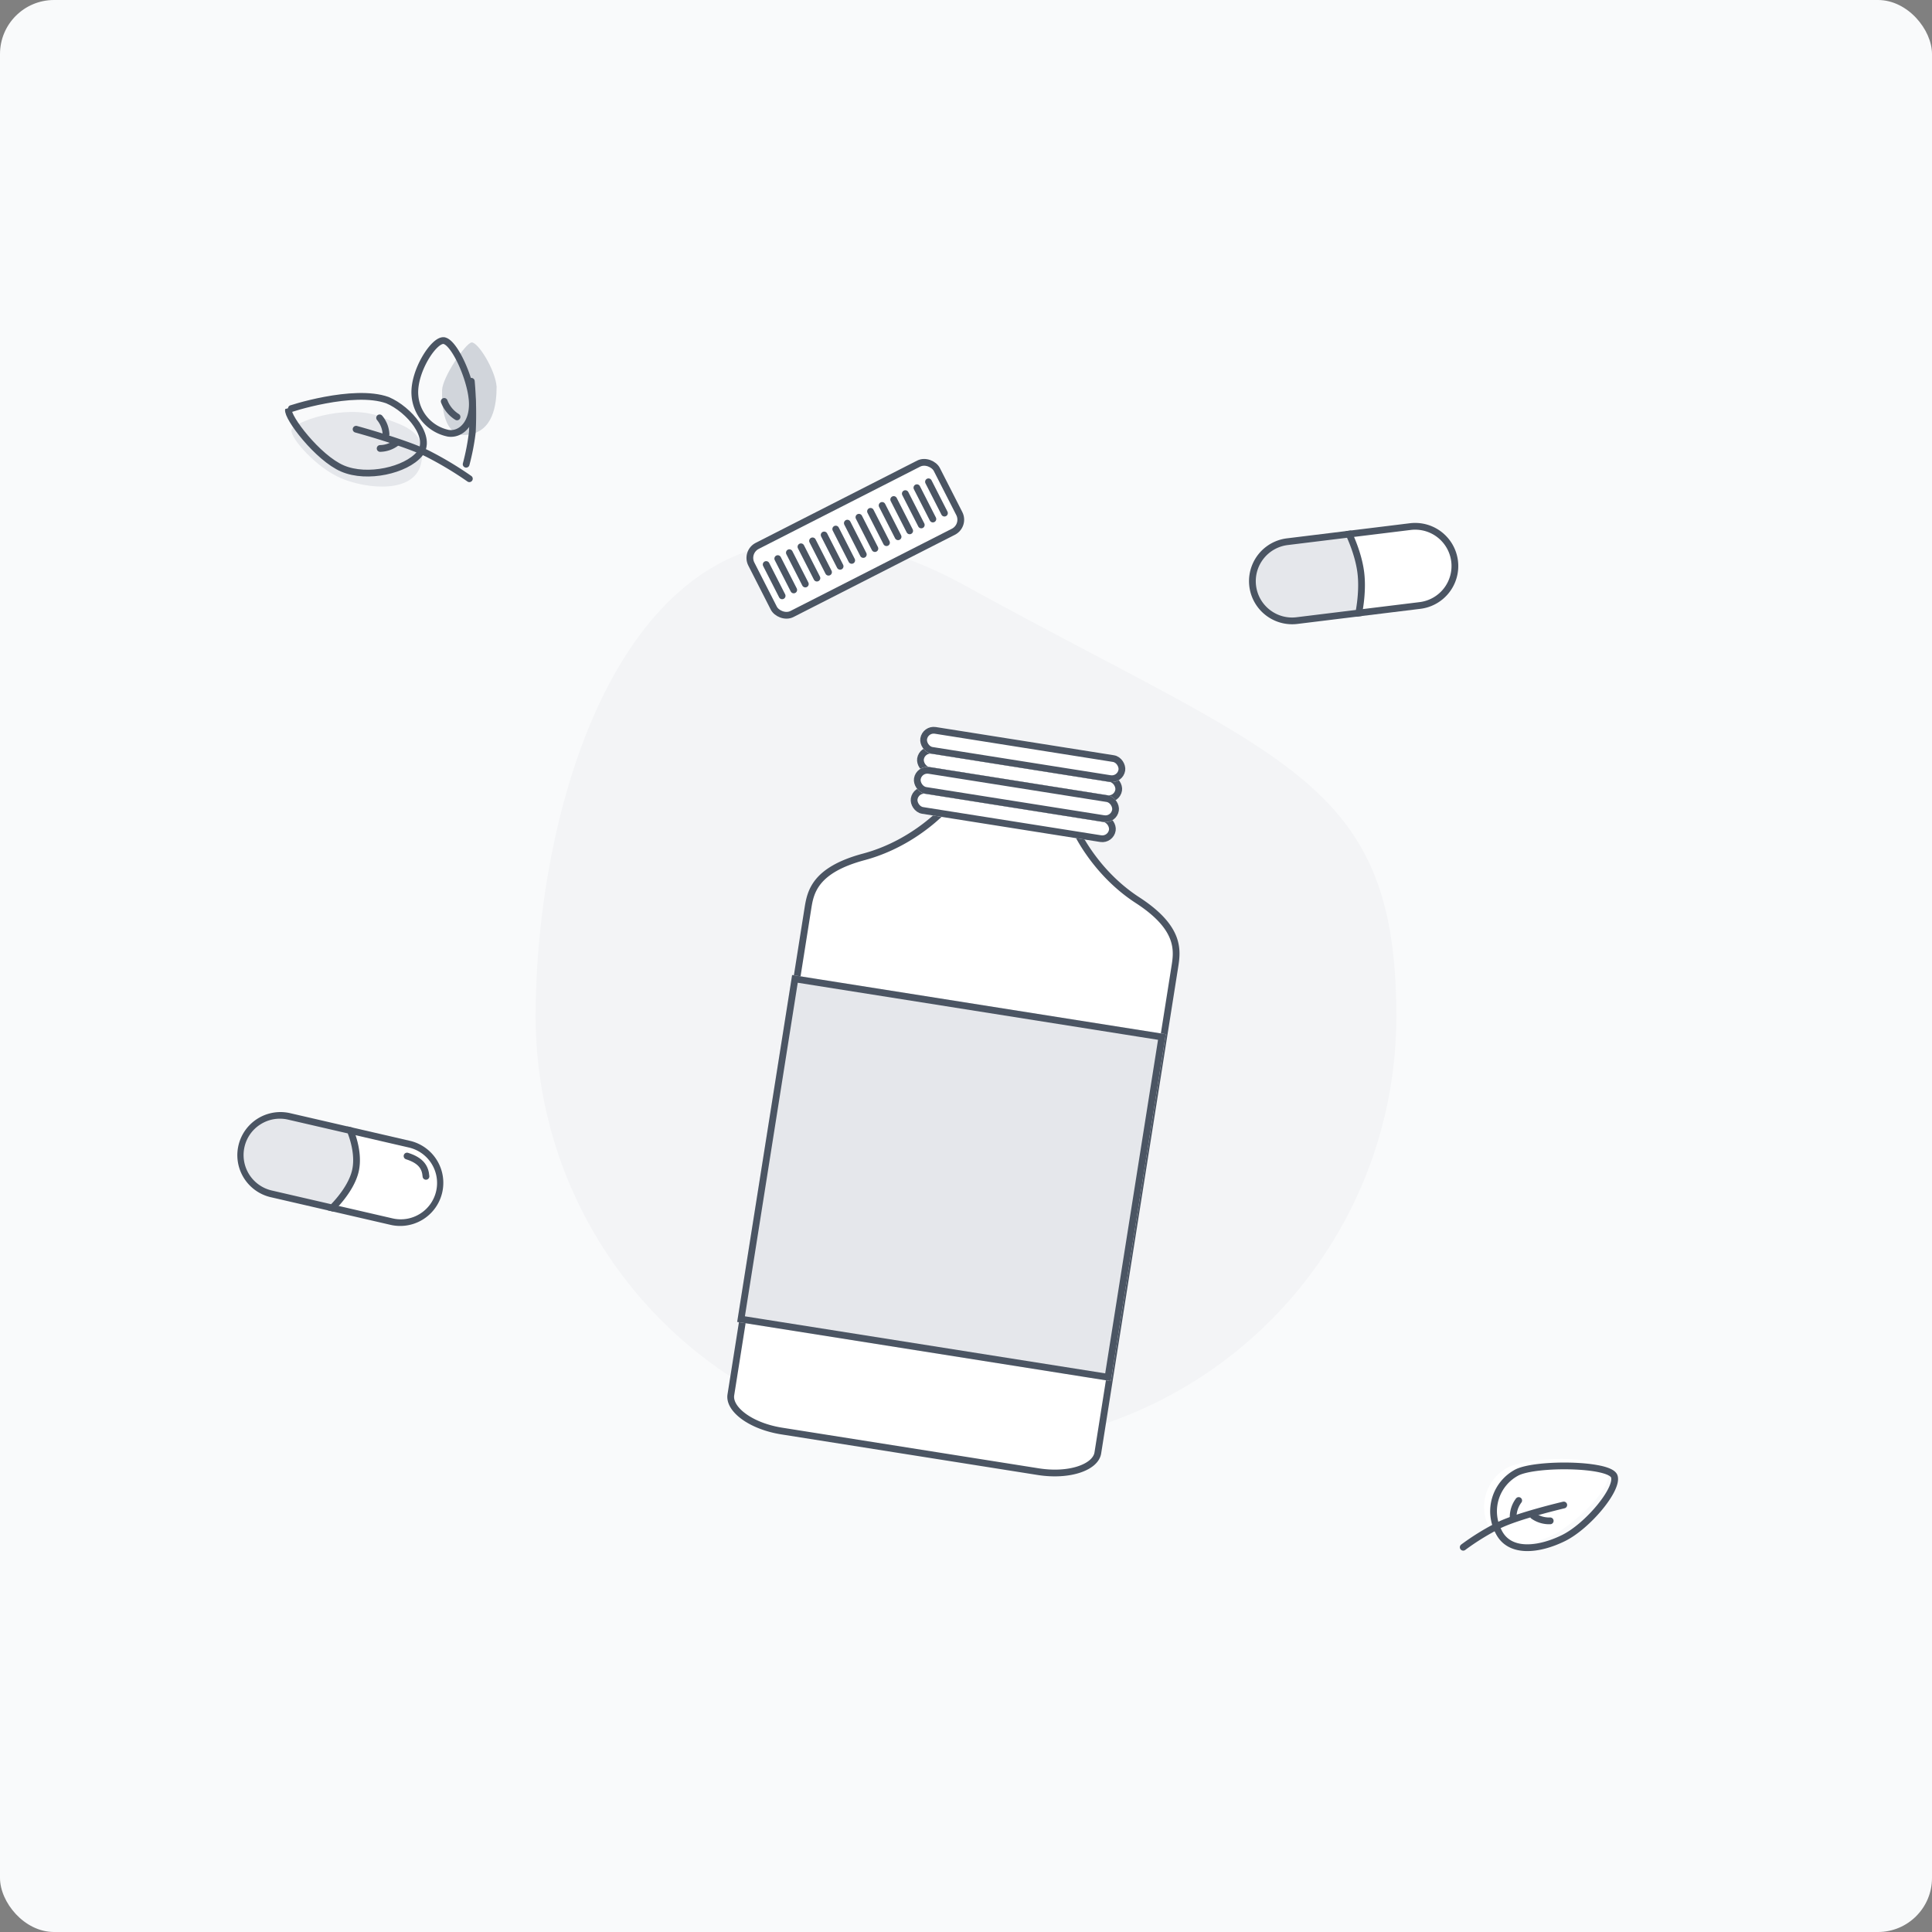 <svg xmlns="http://www.w3.org/2000/svg" width="286" height="286" viewBox="0 0 286 286">
    <rect x="0" y="0" width="286" height="286" fill="#808080" stroke="none"/>
    <g data-name="Groupe 7673" transform="translate(-994 -6552)">
        <g data-name="Groupe 7661" transform="translate(954 712)">
            <rect data-name="18" width="286" height="286" rx="8" transform="translate(40 5840)" style="fill:#f9fafb"/>
        </g>
        <path data-name="Tracé 203649" d="M63.707 6.755c47.085 25.886 63.707 28.523 63.707 63.707A63.707 63.707 0 1 1 0 70.462C0 35.277 16.622-19.131 63.707 6.755z" transform="translate(1073.293 6632)" style="fill:#f3f4f6"/>
        <g data-name="Groupe 7143">
            <g data-name="Tracé 9166" style="fill:#fff">
                <path d="M19472.207-5790.177h-38.414c-2.27 0-4.397-.46-5.986-1.296-1.489-.782-2.307-1.785-2.307-2.823v-72.875c0-1.108 0-2.624.89-4.173 1.028-1.786 3.028-3.322 6.112-4.693 2.086-.928 5.213-2.705 8.26-5.9 1.424-1.493 2.299-2.735 2.633-3.24h19.214c.334.505 1.21 1.747 2.631 3.24 1.682 1.763 4.479 4.218 8.26 5.9 3.084 1.371 5.082 2.907 6.11 4.693.89 1.548.89 3.065.89 4.173v72.875c0 1.038-.818 2.041-2.307 2.823-1.59.835-3.716 1.296-5.986 1.296z" style="stroke:none" transform="rotate(9 -69485.213 -115927.763)"/>
                <path d="M19472.207-5790.677c4.592 0 7.793-1.907 7.793-3.62v-72.874c0-2.291 0-5.429-6.703-8.41-3.856-1.714-6.705-4.215-8.418-6.011a25.798 25.798 0 0 1-2.535-3.085h-18.684a25.71 25.71 0 0 1-2.537 3.085c-3.102 3.254-6.289 5.066-8.418 6.012-6.705 2.981-6.705 6.118-6.705 8.409v72.875c0 1.712 3.201 3.619 7.793 3.619h38.414m0 1h-38.414c-4.86 0-8.793-2.07-8.793-4.62v-72.874c0-2.555.121-6.131 7.299-9.323 7.174-3.191 10.822-9.183 10.822-9.183h19.762s3.646 5.992 10.82 9.183c7.178 3.192 7.297 6.768 7.297 9.323v72.875c0 2.55-3.934 4.619-8.793 4.619z" style="fill:#4b5563;stroke:none" transform="rotate(9 -69485.213 -115927.763)"/>
            </g>
            <g data-name="Rectangle 1745" transform="rotate(9 -41799.192 10507.68)" style="stroke:#4b5563;fill:#fff">
                <rect width="30.701" height="4" rx="2" style="stroke:none"/>
                <rect x=".5" y=".5" width="29.701" height="3" rx="1.5" style="fill:none"/>
            </g>
            <g data-name="Rectangle 1747" transform="rotate(9 -41761.074 10510.68)" style="stroke:#4b5563;fill:#fff">
                <rect width="30.701" height="4" rx="2" style="stroke:none"/>
                <rect x=".5" y=".5" width="29.701" height="3" rx="1.5" style="fill:none"/>
            </g>
            <g data-name="Rectangle 1749" transform="rotate(9 -41742.014 10512.18)" style="stroke:#4b5563;fill:#fff">
                <rect width="30.701" height="4" rx="2" style="stroke:none"/>
                <rect x=".5" y=".5" width="29.701" height="3" rx="1.5" style="fill:none"/>
            </g>
            <g data-name="Rectangle 1748" transform="rotate(9 -41780.133 10509.18)" style="stroke:#4b5563;fill:#fff">
                <rect width="30.701" height="4" rx="2" style="stroke:none"/>
                <rect x=".5" y=".5" width="29.701" height="3" rx="1.5" style="fill:none"/>
            </g>
            <g data-name="Rectangle 1750" style="fill:#e5e7eb;stroke:#4b5563">
                <path style="stroke:none" d="M0 0h56v51.993H0z" transform="rotate(9 -41986.87 10408.12)"/>
                <path style="fill:none" d="M.5.5h55v50.993H.5z" transform="rotate(9 -41986.87 10408.12)"/>
            </g>
        </g>
        <rect data-name="Rectangle 1787" width="30.822" height="11.32" rx="2" transform="rotate(-27 14367.862 1016.958)" style="stroke:#4b5563;fill:#fff"/>
        <g data-name="Groupe 7670">
            <g data-name="Rectangle 1737" style="stroke:#4b5563;fill:#fff">
                <path d="M0 0h9.573a6.382 6.382 0 0 1 6.382 6.382 6.382 6.382 0 0 1-6.382 6.382H0V0z" style="stroke:none" transform="rotate(-7 54801.476 -6439.11)"/>
                <path d="M.5.5h9.073a5.882 5.882 0 0 1 5.882 5.882 5.882 5.882 0 0 1-5.882 5.882H.5V.5z" style="fill:none" transform="rotate(-7 54801.476 -6439.11)"/>
            </g>
            <g data-name="Tracé 9133" style="fill:#e5e7eb">
                <path d="M6.382 12.265a5.844 5.844 0 0 1-4.16-1.723A5.844 5.844 0 0 1 .5 6.382 5.89 5.89 0 0 1 6.382.5h9.216c.286.881 1.028 3.4 1.028 5.882 0 2.482-.742 5.002-1.028 5.883H6.382z" style="stroke:none" transform="rotate(-7 54809.055 -6315.195)"/>
                <path d="M15.23 1H6.383A5.389 5.389 0 0 0 1 6.383c0 1.437.56 2.789 1.576 3.806a5.347 5.347 0 0 0 3.806 1.576h8.849c.322-1.058.895-3.24.895-5.383 0-2.142-.573-4.324-.895-5.382m.725-1s1.17 3.191 1.17 6.382c0 3.192-1.17 6.383-1.17 6.383H6.382A6.382 6.382 0 0 1 6.382 0h9.574z" style="fill:#4b5563;stroke:none" transform="rotate(-7 54809.055 -6315.195)"/>
            </g>
        </g>
        <g data-name="Groupe 7671">
            <g data-name="Tracé 9131" style="fill:#fff">
                <path d="M9.574 12.265H.5V.5h9.074a5.89 5.89 0 0 1 5.882 5.883 5.844 5.844 0 0 1-1.723 4.16 5.844 5.844 0 0 1-4.16 1.722z" style="stroke:none" transform="rotate(13 -28962.114 7947.173)"/>
                <path d="M1 1v10.765h8.574c1.437 0 2.789-.56 3.806-1.576a5.347 5.347 0 0 0 1.576-3.806A5.389 5.389 0 0 0 9.574 1H1M0 0h9.574a6.383 6.383 0 0 1 0 12.765H0V0z" style="fill:#4b5563;stroke:none" transform="rotate(13 -28962.114 7947.173)"/>
            </g>
            <g data-name="Tracé 9132" style="fill:#e5e7eb">
                <path d="M15.684 12.265H6.383A5.89 5.89 0 0 1 .5 6.382c0-1.57.612-3.048 1.723-4.159A5.844 5.844 0 0 1 6.383.5h9.32c.49.686 2.09 3.122 2.091 5.655 0 2.551-1.617 5.324-2.11 6.11z" style="stroke:none" transform="rotate(13 -28954.534 7880.644)"/>
                <path d="M6.382 1c-1.437 0-2.789.56-3.805 1.577A5.347 5.347 0 0 0 1 6.382a5.389 5.389 0 0 0 5.383 5.383h9.021c.583-.97 1.89-3.395 1.89-5.61 0-2.18-1.278-4.31-1.851-5.155h-9.06m0-1h9.573s2.338 2.963 2.338 6.155c0 3.19-2.338 6.61-2.338 6.61H6.383A6.383 6.383 0 0 1 6.383 0z" style="fill:#4b5563;stroke:none" transform="rotate(13 -28954.534 7880.644)"/>
            </g>
            <path data-name="Tracé 9134" d="M0 0c2.23.177 3.021 1.077 3.408 2.3" transform="rotate(13 -28976.962 7988.104)" style="stroke-linecap:round;fill:none;stroke:#4b5563"/>
        </g>
        <g data-name="Groupe 7140">
            <path data-name="Tracé 203652" d="M6.818 17.1c1.161-.346 3.66-5.545 3.67-9.548S8.4-3.6 3.558-2.431-.16 2.547-.16 6.034C.142 11.381 5.657 17.448 6.818 17.1z" transform="rotate(113 -1661.775 3657.374)" style="fill:#e5e7eb"/>
            <path data-name="Tracé 203653" d="M3.858 9.388c.9-.165 4.218-5.237 4.225-7.14s-.166-7.083-3.925-6.527S-.014.221.022 2.9c.234 2.538 2.935 6.652 3.836 6.488z" transform="matrix(-1 -.018 .018 -1 1067.486 6612.154)" style="fill:#d1d5db"/>
            <path data-name="Tracé 8206" d="M6.852 18.981c1.122-.22 4.887-6.768 4.9-10.771S8.312-.522 5.327-1.44-.16 2.547-.16 6.034C.142 11.381 6.771 19 6.852 18.981z" transform="rotate(112.98 -1661.173 3656.762)" style="fill:none;stroke:#4b5563"/>
            <path data-name="Tracé 8207" d="M6.376 17.151S2.715 10.476 1.617 6.987A51.9 51.9 0 0 1 0 0" transform="rotate(134 -873.88 3537.144)" style="stroke-linecap:round;fill:none;stroke:#4b5563"/>
            <path data-name="Tracé 8208" d="M2.4 1A4.078 4.078 0 0 0 0 0" transform="rotate(46 -7265.538 4543.982)" style="stroke-linecap:round;fill:none;stroke:#4b5563"/>
            <path data-name="Tracé 9159" d="M2.388.987A4.068 4.068 0 0 0 0 0" transform="rotate(138 -743.76 3510.809)" style="stroke-linecap:round;fill:none;stroke:#4b5563"/>
            <g data-name="Groupe 7141">
                <path data-name="Tracé 8206" d="M3.907 13.809c1.457.16 4.585-4.351 4.53-7.784A6.206 6.206 0 0 0 3.689.075C1.687-.29-.256 1.668 0 5.1s2.45 8.549 3.907 8.709z" transform="rotate(178.01 474.573 3317.282)" style="fill:none;stroke:#4b5563"/>
                <path data-name="Tracé 8207" d="M4.286 11.53A54.813 54.813 0 0 1 1.087 4.7 34.888 34.888 0 0 1 0 0" transform="rotate(-156.04 1233.934 3197.58)" style="stroke-linecap:round;fill:none;stroke:#4b5563"/>
                <path data-name="Tracé 9159" d="M2.751 1.137A4.686 4.686 0 0 0 0 0" transform="rotate(-151.98 1355.933 3174.41)" style="stroke-linecap:round;fill:none;stroke:#4b5563"/>
            </g>
        </g>
        <g data-name="Groupe 7672">
            <path data-name="Tracé 203656" d="M6.966-1.411C9.953-1.892 11.94 7.4 11.945 9.541c.01 4.07-1.422 8.347-5.166 8.347A6.607 6.607 0 0 1 0 11.468C0 8.177 3.98-.929 6.966-1.411z" transform="rotate(63 -4905.298 4383.465)" style="fill:#fff"/>
            <path data-name="Tracé 8206" d="M6.852-1.411c1.964.3 4.887 6.768 4.9 10.771s-1.4 8.21-5.081 8.21A6.5 6.5 0 0 1 0 11.256C0 8.019 4.888-1.712 6.852-1.411z" transform="rotate(64.02 -4796.7 4365.3)" style="fill:none;stroke:#4b5563"/>
            <path data-name="Tracé 8207" d="M4.954-2.72S1.006 2.964-.177 5.936a36.427 36.427 0 0 0-1.744 5.95" transform="rotate(42 -8212.788 4975.835)" style="stroke-linecap:round;fill:none;stroke:#4b5563"/>
            <path data-name="Tracé 8208" d="M2.4 0A4.078 4.078 0 0 1 0 1" transform="rotate(131 -933.938 3665.286)" style="stroke-linecap:round;fill:none;stroke:#4b5563"/>
            <path data-name="Tracé 8209" d="M2.4 0A4.078 4.078 0 0 1 0 1" transform="rotate(39 -8956.08 5112.683)" style="stroke-linecap:round;fill:none;stroke:#4b5563"/>
        </g>
        <g data-name="Groupe 7669">
            <path data-name="Ligne 382" transform="rotate(-27 14360.746 959.262)" style="stroke-linecap:round;fill:none;stroke:#4b5563" d="M0 0v5.206"/>
            <path data-name="Ligne 396" transform="rotate(-27 14359.783 955.251)" style="stroke-linecap:round;fill:none;stroke:#4b5563" d="M0 0v5.206"/>
            <path data-name="Ligne 383" transform="rotate(-27 14361.71 963.273)" style="stroke-linecap:round;fill:none;stroke:#4b5563" d="M0 0v5.206"/>
            <path data-name="Ligne 384" transform="rotate(-27 14362.673 967.286)" style="stroke-linecap:round;fill:none;stroke:#4b5563" d="M0 0v5.206"/>
            <path data-name="Ligne 393" transform="rotate(-27 14367.489 987.346)" style="stroke-linecap:round;fill:none;stroke:#4b5563" d="M0 0v5.206"/>
            <path data-name="Ligne 385" transform="rotate(-27 14363.636 971.298)" style="stroke-linecap:round;fill:none;stroke:#4b5563" d="M0 0v5.206"/>
            <path data-name="Ligne 392" transform="rotate(-27 14368.452 991.357)" style="stroke-linecap:round;fill:none;stroke:#4b5563" d="M0 0v5.206"/>
            <path data-name="Ligne 386" transform="rotate(-27 14364.6 975.31)" style="stroke-linecap:round;fill:none;stroke:#4b5563" d="M0 0v5.206"/>
            <path data-name="Ligne 391" transform="rotate(-27 14369.415 995.368)" style="stroke-linecap:round;fill:none;stroke:#4b5563" d="M0 0v5.206"/>
            <path data-name="Ligne 387" transform="rotate(-27 14365.562 979.322)" style="stroke-linecap:round;fill:none;stroke:#4b5563" d="M0 0v5.206"/>
            <path data-name="Ligne 389" transform="rotate(-27 14370.378 999.381)" style="stroke-linecap:round;fill:none;stroke:#4b5563" d="M0 0v5.206"/>
            <path data-name="Ligne 388" transform="rotate(-27 14366.525 983.333)" style="stroke-linecap:round;fill:none;stroke:#4b5563" d="M0 0v5.206"/>
            <path data-name="Ligne 390" transform="rotate(-27 14371.341 1003.392)" style="stroke-linecap:round;fill:none;stroke:#4b5563" d="M0 0v5.206"/>
            <path data-name="Ligne 394" transform="rotate(-27 14372.305 1007.406)" style="stroke-linecap:round;fill:none;stroke:#4b5563" d="M0 0v5.206"/>
            <path data-name="Ligne 395" transform="rotate(-27 14373.268 1011.417)" style="stroke-linecap:round;fill:none;stroke:#4b5563" d="M0 0v5.206"/>
        </g>
    </g>
</svg>

